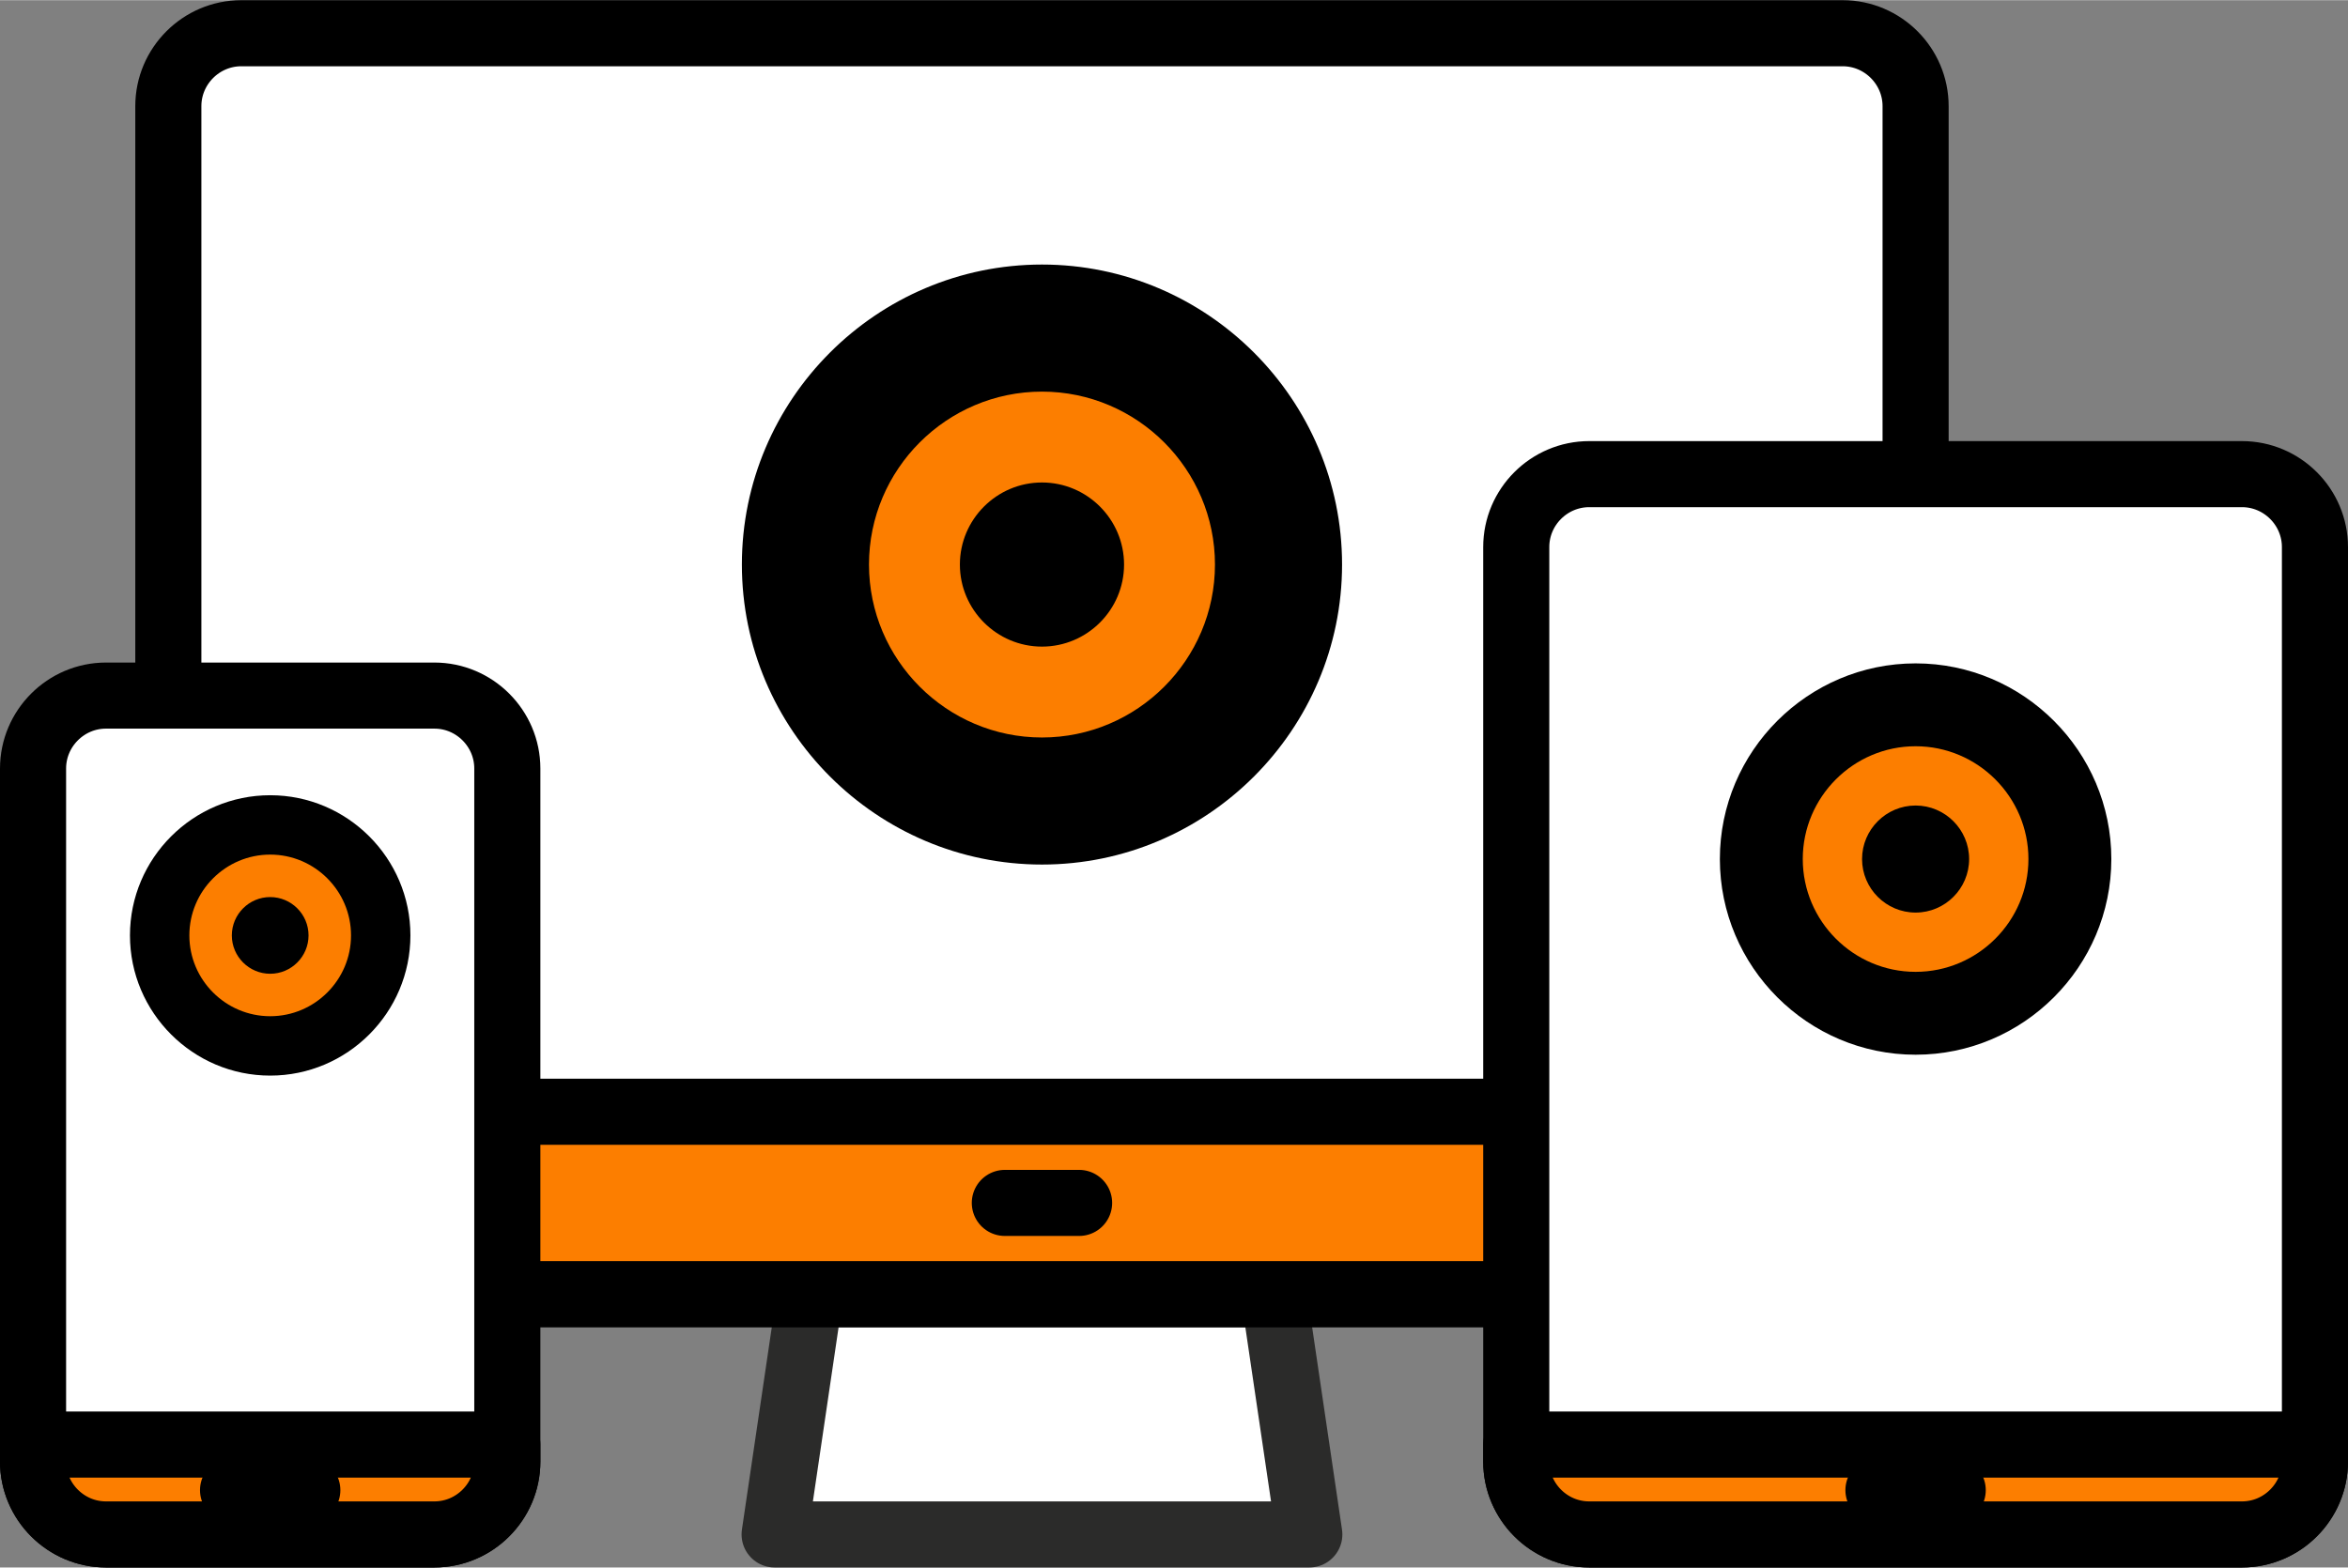 <?xml version="1.0" encoding="UTF-8"?>
<!DOCTYPE svg PUBLIC "-//W3C//DTD SVG 1.1//EN" "http://www.w3.org/Graphics/SVG/1.1/DTD/svg11.dtd">
<!-- Creator: CorelDRAW -->
<svg xmlns="http://www.w3.org/2000/svg" xml:space="preserve" width="563px" height="376px" version="1.1" style="shape-rendering:geometricPrecision; text-rendering:geometricPrecision; image-rendering:optimizeQuality; fill-rule:evenodd; clip-rule:evenodd"
viewBox="0 0 2076.45 1386.44"
 xmlns:xlink="http://www.w3.org/1999/xlink"
 xmlns:xodm="http://www.corel.com/coreldraw/odm/2003">
 <rect x="0" y="0" width="2076.45" height="1386.44" fill="#808080" stroke="none"/>
 <defs>
  <style type="text/css">
   <![CDATA[
    .str0 {stroke:#2B2B2A;stroke-width:58.45;stroke-linecap:round;stroke-linejoin:round;stroke-miterlimit:22.926}
    .str1 {stroke:black;stroke-width:58.45;stroke-linecap:round;stroke-linejoin:round;stroke-miterlimit:22.926}
    .fil3 {fill:none}
    .fil0 {fill:white}
    .fil2 {fill:black}
    .fil4 {fill:black}
    .fil1 {fill:#FC7E00}
   ]]>
  </style>
 </defs>
 <g id="Capa_x0020_1">
  <g id="_105828648741184">
   <g>
    <polygon class="fil0 str0" points="716.39,1144.62 1126.53,1144.62 1157.89,1357.22 685.03,1357.22 "/>
    <path class="fil0 str1" d="M148.87 1080.1l0 -986.36c0,-35.48 29.04,-64.51 64.51,-64.51l1416.17 0c35.47,0 64.51,29.04 64.51,64.51l0 986.36c0,35.47 -29.04,64.52 -64.51,64.52l-1416.17 0c-35.47,0 -64.51,-29.03 -64.51,-64.52z"/>
    <path class="fil1 str1" d="M148.87 1080.1l0 -96.81 1545.19 0 0 96.81c0,35.47 -29.04,64.52 -64.51,64.52l-1416.17 0c-35.47,0 -64.51,-29.03 -64.51,-64.52z"/>
    <g>
     <path class="fil2" d="M656.08 499.23c0,-146.12 119.25,-265.37 265.4,-265.37 146.12,0 265.37,119.25 265.37,265.37 0,146.15 -119.25,265.4 -265.37,265.4 -146.15,0 -265.4,-119.25 -265.4,-265.4z"/>
     <path class="fil1" d="M768.49 499.23c0,-84.22 68.74,-152.96 152.99,-152.96 84.23,0 152.97,68.74 152.97,152.96 0,84.26 -68.74,153 -152.97,153 -84.25,0 -152.99,-68.74 -152.99,-153z"/>
     <path class="fil2" d="M848.87 499.25c0,-39.98 32.62,-72.6 72.6,-72.6 39.98,0 72.59,32.62 72.59,72.6 0,39.98 -32.61,72.59 -72.59,72.59 -39.98,0 -72.6,-32.61 -72.6,-72.59z"/>
    </g>
    <line class="fil3 str1" x1="888.62" y1="1063.95" x2="954.3" y2= "1063.95" />
   </g>
   <g>
    <path class="fil0 str1" d="M93.74 615.16l290.39 0c35.49,0 64.52,29.03 64.52,64.51l0 613.03c0,35.49 -29.03,64.52 -64.52,64.52l-290.39 0c-35.48,0 -64.51,-29.03 -64.51,-64.52l0 -613.03c0,-35.48 29.03,-64.51 64.51,-64.51z"/>
    <path class="fil1 str1" d="M448.65 1277.71l0 14.99c0,35.49 -29.03,64.52 -64.52,64.52l-290.39 0c-35.48,0 -64.51,-29.03 -64.51,-64.52l0 -14.99 419.42 0z"/>
    <line class="fil3 str1" x1="206.1" y1="1318.04" x2="271.78" y2= "1318.04" />
    <g>
     <path class="fil4" d="M114.93 827.31c0,-68.28 55.72,-124 124.02,-124 68.28,0 124,55.72 124,124 0,68.3 -55.72,124.02 -124,124.02 -68.3,0 -124.02,-55.72 -124.02,-124.02z"/>
     <path class="fil1" d="M167.46 827.32c0,-39.37 32.12,-71.49 71.49,-71.49 39.35,0 71.48,32.12 71.48,71.49 0,39.36 -32.13,71.48 -71.48,71.48 -39.37,0 -71.49,-32.12 -71.49,-71.48z"/>
     <path class="fil4" d="M205.02 827.32c0,-18.68 15.24,-33.92 33.92,-33.92 18.68,0 33.92,15.24 33.92,33.92 0,18.68 -15.24,33.92 -33.92,33.92 -18.68,0 -33.92,-15.24 -33.92,-33.92z"/>
    </g>
   </g>
   <g>
    <path class="fil0 str1" d="M1405.4 419.27l577.31 0c35.48,0 64.51,29.04 64.51,64.51l0 808.92c0,35.48 -29.04,64.52 -64.51,64.52l-577.31 0c-35.48,0 -64.51,-29.03 -64.51,-64.52l0 -808.92c0,-35.48 29.03,-64.51 64.51,-64.51z"/>
    <path class="fil1 str1" d="M2047.22 1277.71l0 14.99c0,35.48 -29.04,64.52 -64.51,64.52l-577.31 0c-35.48,0 -64.51,-29.03 -64.51,-64.52l0 -14.99 706.33 0z"/>
    <line class="fil3 str1" x1="1661.21" y1="1318.04" x2="1726.89" y2= "1318.04" />
    <g>
     <path class="fil4" d="M1520.96 759.75c0,-95.3 77.78,-173.08 173.1,-173.08 95.31,0 173.09,77.78 173.09,173.08 0,95.33 -77.78,173.1 -173.09,173.1 -95.32,0 -173.1,-77.77 -173.1,-173.1z"/>
     <path class="fil1" d="M1594.28 759.76c0,-54.94 44.83,-99.78 99.78,-99.78 54.94,0 99.77,44.84 99.77,99.78 0,54.95 -44.83,99.78 -99.77,99.78 -54.95,0 -99.78,-44.83 -99.78,-99.78z"/>
     <path class="fil4" d="M1646.71 759.76c0,-26.07 21.27,-47.35 47.35,-47.35 26.07,0 47.34,21.28 47.34,47.35 0,26.08 -21.27,47.35 -47.34,47.35 -26.08,0 -47.35,-21.27 -47.35,-47.35z"/>
    </g>
   </g>
  </g>
 </g>
</svg>
